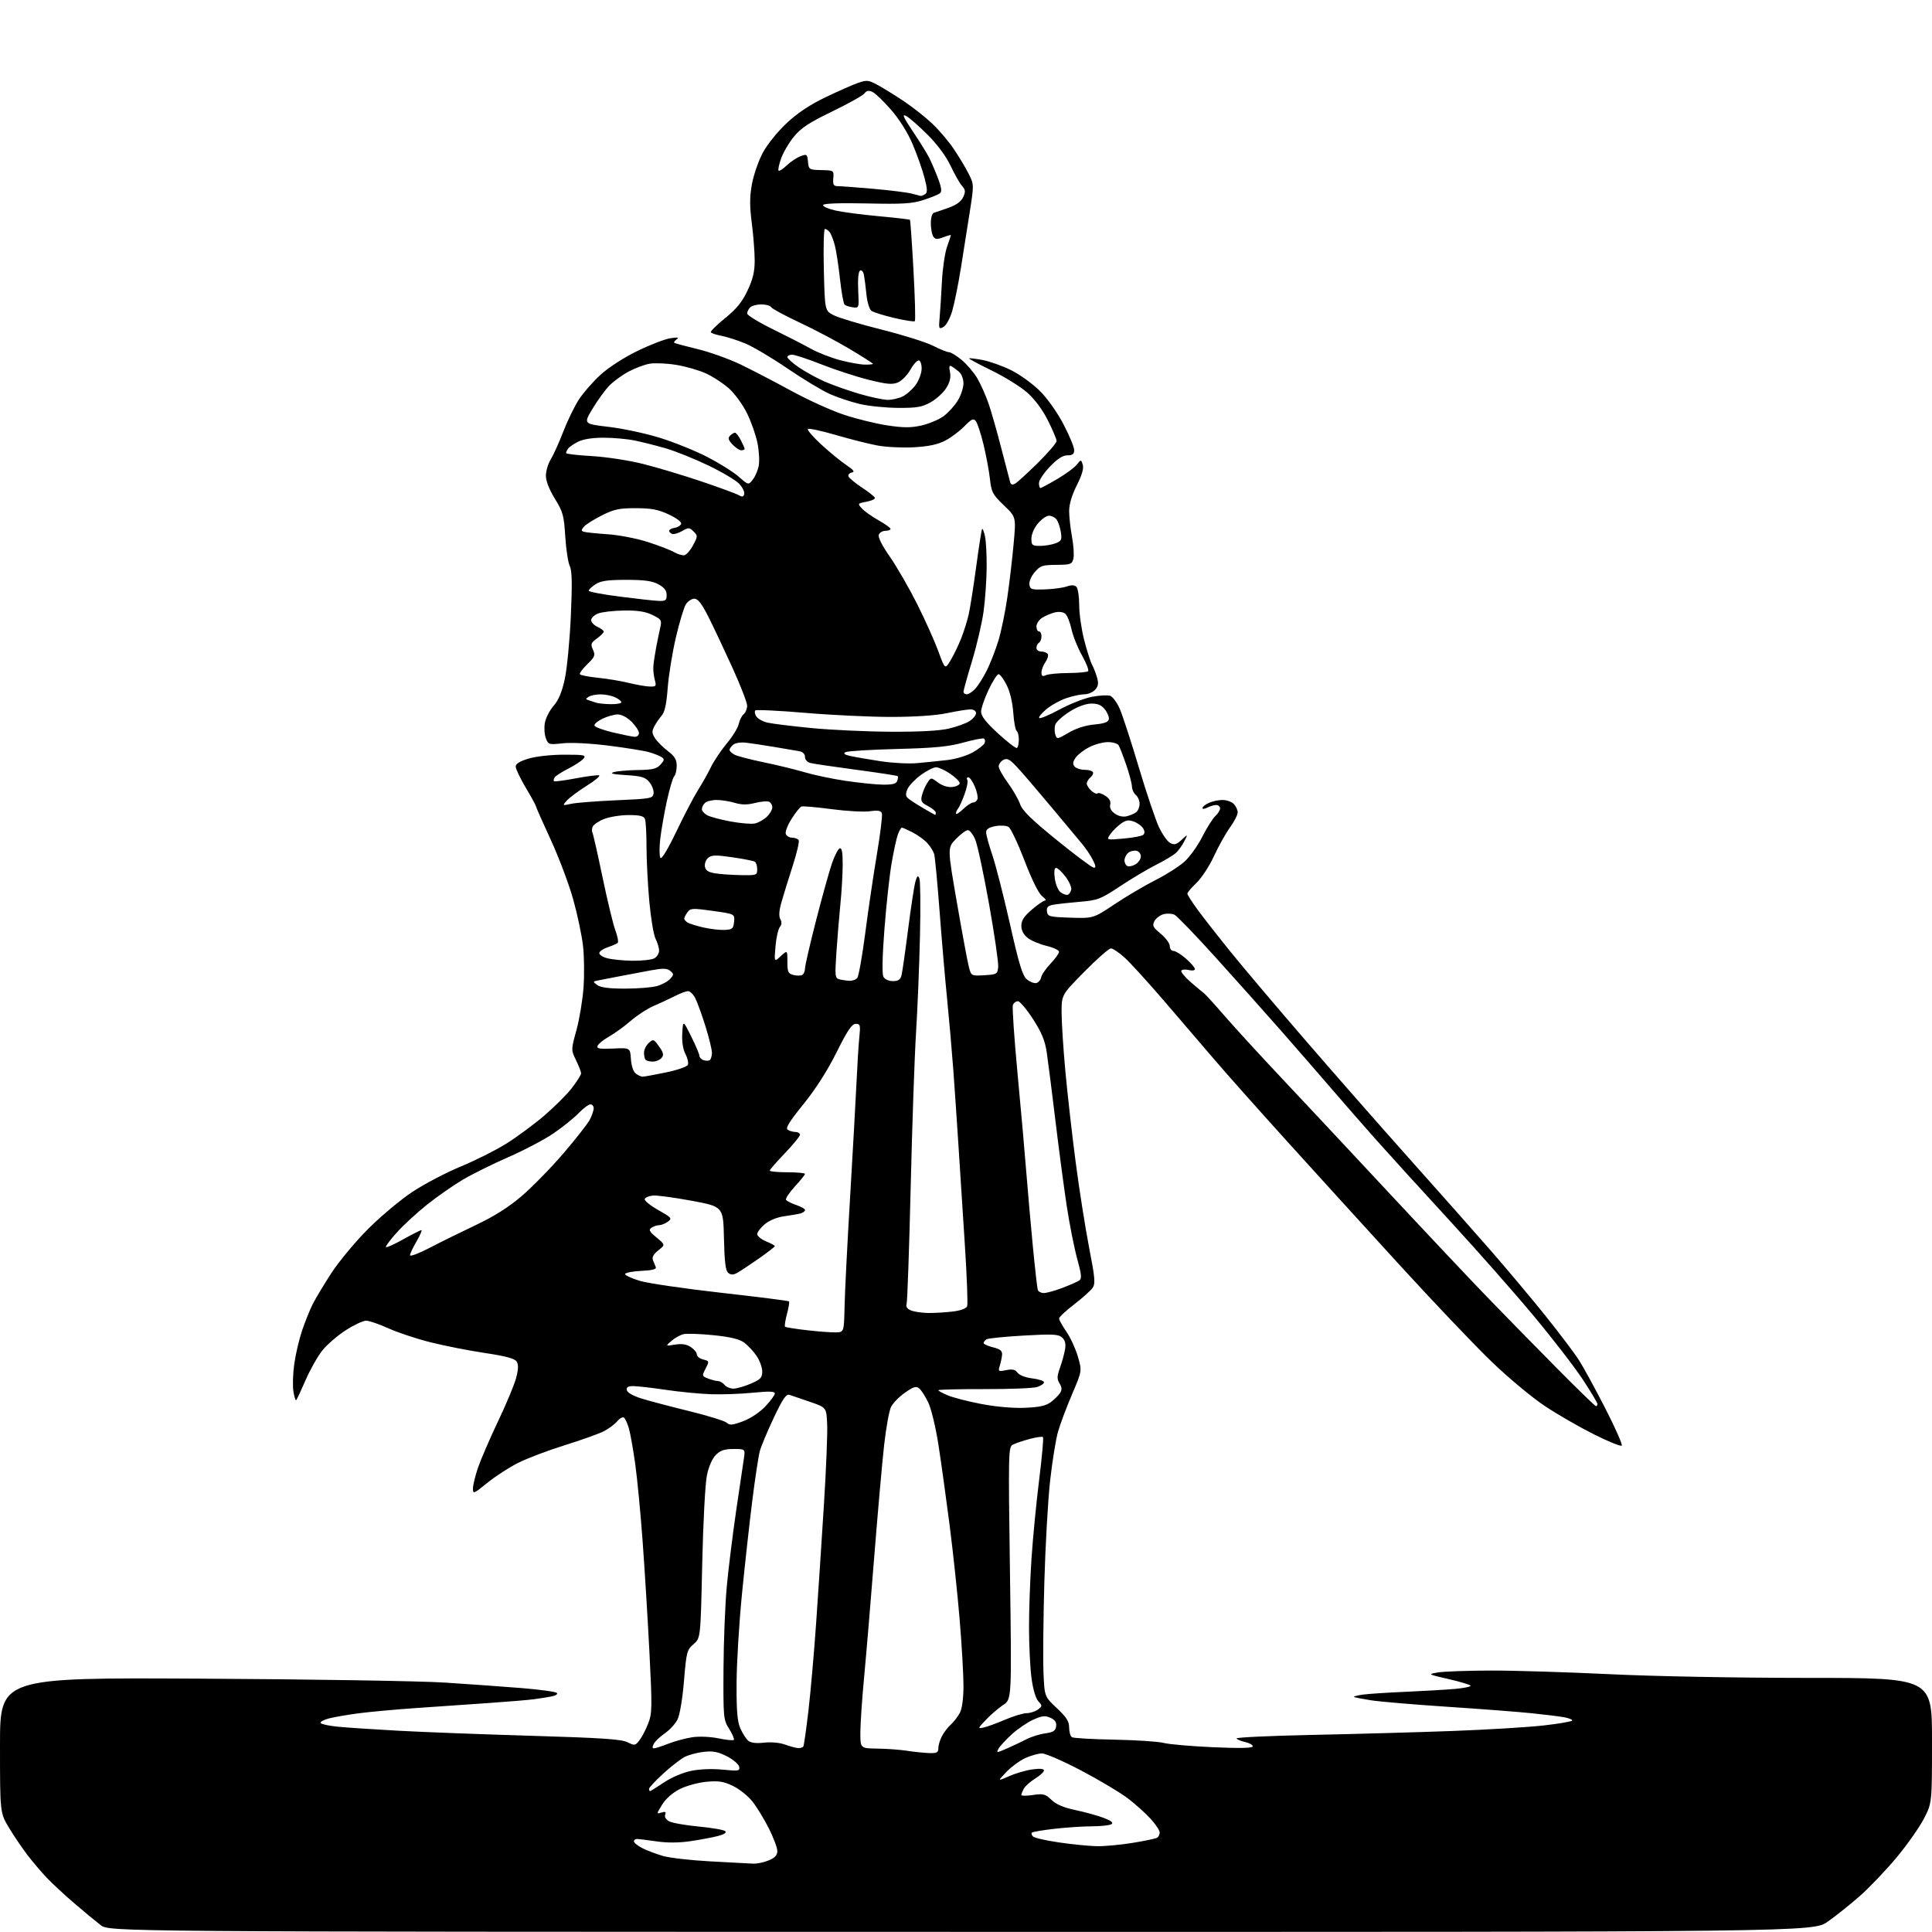 <?xml version="1.0" encoding="UTF-8" standalone="no"?>
<svg 
  version="1.1" 
  xmlns="http://www.w3.org/2000/svg" 
  xmlns:xlink="http://www.w3.org/1999/xlink" 
  xmlns:svg="http://www.w3.org/2000/svg"
  xmlns:rdf="http://www.w3.org/1999/02/22-rdf-syntax-ns#"
  xmlns:cc="http://creativecommons.org/ns#"
  xmlns:dc="http://purl.org/dc/elements/1.1/"
  viewBox="0 0 768 768"
  width="768"
  height="768"
>
<style>svg {background-color: white; }</style>"
<path stroke="none" fill="black" fill-rule="evenodd" d="M382.08,767.95C43.50,767.91 43.50,767.91 40.00,765.25C38.08,763.78 33.35,759.88 29.50,756.56C25.65,753.25 20.77,748.73 18.67,746.52C16.56,744.31 13.10,740.25 10.99,737.50C8.88,734.75 5.54,729.83 3.57,726.56C0.00,720.62 0.00,720.62 0.00,693.74C0.00,666.86 0.00,666.86 79.75,667.29C123.61,667.52 167.38,668.23 177.00,668.86C186.62,669.49 200.35,670.47 207.50,671.05C214.65,671.63 220.88,672.49 221.35,672.95C221.82,673.42 220.92,674.04 219.35,674.35C217.78,674.65 214.70,675.14 212.50,675.44C210.30,675.75 202.20,676.43 194.50,676.96C186.80,677.49 173.75,678.39 165.50,678.97C157.25,679.54 146.90,680.49 142.50,681.07C138.10,681.65 132.80,682.57 130.72,683.11C128.64,683.65 127.17,684.47 127.46,684.93C127.74,685.39 130.79,686.05 134.24,686.39C137.68,686.73 148.60,687.46 158.50,688.00C168.40,688.54 192.22,689.44 211.44,690.01C239.03,690.83 247.02,691.36 249.41,692.56C252.28,693.99 252.54,693.94 254.20,691.78C255.17,690.53 256.74,687.52 257.67,685.10C259.24,681.06 259.28,678.75 258.15,656.60C257.47,643.35 256.25,623.50 255.44,612.50C254.64,601.50 253.32,587.77 252.52,582.00C251.71,576.23 250.58,569.83 249.99,567.79C249.40,565.74 248.50,563.81 247.99,563.49C247.47,563.18 246.25,563.87 245.28,565.04C244.30,566.21 241.93,567.97 240.00,568.96C238.07,569.95 231.10,572.44 224.50,574.49C217.91,576.54 209.56,579.71 205.95,581.52C202.35,583.34 196.83,586.91 193.70,589.47C188.31,593.86 188.00,593.98 188.00,591.71C188.00,590.39 188.91,586.66 190.02,583.41C191.13,580.16 194.71,571.88 197.98,565.00C201.26,558.12 204.50,550.34 205.18,547.71C206.08,544.29 206.13,542.44 205.38,541.24C204.61,540.03 201.11,539.09 192.64,537.82C186.21,536.85 176.46,534.93 170.98,533.54C165.49,532.16 158.01,529.67 154.36,528.01C150.71,526.35 146.73,525.00 145.52,525.00C144.30,525.00 140.63,526.73 137.36,528.84C134.09,530.96 129.91,534.58 128.08,536.90C126.24,539.22 123.28,544.49 121.48,548.61C119.69,552.74 118.01,556.33 117.74,556.59C117.48,556.85 116.98,555.27 116.63,553.08C116.28,550.89 116.44,545.94 116.99,542.08C117.54,538.21 118.95,532.23 120.13,528.77C121.31,525.32 123.17,520.70 124.26,518.50C125.36,516.30 128.69,510.74 131.68,506.14C134.66,501.53 141.24,493.62 146.30,488.55C151.36,483.48 159.36,476.80 164.07,473.70C168.78,470.60 177.35,466.11 183.11,463.73C188.87,461.35 197.00,457.27 201.18,454.67C205.35,452.07 212.17,447.04 216.32,443.50C220.47,439.95 225.47,434.95 227.43,432.38C229.39,429.81 231.00,427.24 231.00,426.67C231.00,426.10 230.10,423.77 229.00,421.49C226.99,417.35 226.99,417.35 229.16,409.43C230.35,405.07 231.61,397.45 231.96,392.50C232.32,387.55 232.23,380.12 231.76,376.00C231.30,371.88 229.54,363.55 227.85,357.50C226.16,351.45 222.13,340.75 218.89,333.73C215.65,326.70 213.00,320.71 213.00,320.40C213.00,320.10 211.20,316.82 209.00,313.12C206.80,309.41 205.00,305.64 205.00,304.73C205.00,303.60 206.65,302.59 210.18,301.54C213.16,300.65 219.17,300.00 224.30,300.00C232.33,300.00 233.11,300.16 231.94,301.58C231.21,302.45 228.49,304.24 225.88,305.56C223.28,306.88 220.84,308.45 220.47,309.05C220.10,309.64 219.99,310.32 220.21,310.55C220.44,310.77 224.33,310.26 228.85,309.41C233.37,308.56 237.56,308.02 238.16,308.22C238.76,308.42 236.53,310.29 233.21,312.37C229.89,314.45 226.34,317.09 225.33,318.23C223.51,320.29 223.52,320.30 227.00,319.53C228.93,319.10 237.03,318.47 245.00,318.12C258.69,317.53 259.52,317.38 259.80,315.42C259.96,314.27 259.23,312.27 258.17,310.96C256.53,308.94 255.12,308.51 248.87,308.12C243.59,307.80 242.21,307.46 244.00,306.93C245.38,306.53 249.69,306.15 253.60,306.10C259.41,306.02 261.03,305.63 262.56,303.94C264.15,302.17 264.21,301.74 262.96,300.94C262.16,300.43 259.93,299.55 258.00,299.00C256.07,298.44 248.88,297.28 242.00,296.41C234.77,295.50 227.08,295.10 223.74,295.47C218.18,296.08 217.95,296.01 216.97,293.43C216.41,291.96 216.25,289.18 216.61,287.26C216.97,285.34 218.53,282.32 220.08,280.56C222.04,278.33 223.39,275.09 224.51,269.92C225.40,265.84 226.48,254.62 226.91,245.00C227.50,231.95 227.39,226.86 226.49,225.00C225.82,223.62 225.02,218.34 224.70,213.26C224.19,204.91 223.78,203.45 220.57,198.24C218.33,194.62 217.00,191.21 217.00,189.10C217.00,187.25 217.87,184.33 218.93,182.61C219.99,180.90 222.21,175.98 223.87,171.68C225.52,167.38 228.30,161.65 230.03,158.95C231.77,156.24 235.66,151.77 238.67,149.02C241.85,146.11 247.99,142.14 253.32,139.54C258.37,137.07 264.30,134.79 266.50,134.45C269.37,134.02 270.09,134.14 269.03,134.87C268.22,135.43 267.77,136.06 268.03,136.27C268.29,136.48 272.48,137.61 277.34,138.78C282.20,139.96 289.95,142.74 294.56,144.97C299.18,147.21 308.25,151.92 314.72,155.46C321.20,159.00 330.55,163.23 335.50,164.87C340.45,166.52 348.20,168.42 352.71,169.10C359.17,170.07 362.08,170.08 366.32,169.13C369.29,168.46 373.25,166.79 375.11,165.42C376.97,164.04 379.51,161.25 380.74,159.21C381.98,157.17 382.99,154.11 382.99,152.40C383.00,150.69 382.22,148.64 381.25,147.81C380.29,146.98 378.94,145.99 378.27,145.60C377.35,145.08 377.19,145.69 377.63,147.90C378.05,149.99 377.61,151.90 376.16,154.23C375.03,156.07 372.25,158.61 370.00,159.88C366.56,161.82 364.48,162.18 357.07,162.14C352.22,162.12 345.38,161.43 341.87,160.61C338.37,159.80 332.98,158.01 329.89,156.64C326.81,155.27 319.19,150.68 312.97,146.44C306.75,142.19 299.15,137.70 296.07,136.45C293.00,135.20 288.80,133.87 286.73,133.48C284.67,133.09 282.79,132.47 282.56,132.09C282.33,131.72 284.87,129.20 288.21,126.49C292.75,122.82 295.01,120.05 297.14,115.54C299.28,111.01 300.00,108.02 300.00,103.57C300.00,100.30 299.48,93.61 298.85,88.68C297.97,81.79 297.98,78.21 298.92,73.13C299.59,69.49 301.53,63.91 303.22,60.73C304.98,57.43 309.06,52.37 312.68,48.98C317.06,44.88 321.93,41.64 328.28,38.60C333.35,36.17 339.18,33.60 341.23,32.90C344.63,31.73 345.35,31.82 349.23,33.98C351.58,35.28 356.20,38.15 359.50,40.37C362.80,42.59 367.70,46.45 370.38,48.95C373.06,51.45 376.93,55.98 378.99,59.00C381.04,62.02 383.73,66.48 384.96,68.90C387.19,73.29 387.19,73.33 385.55,83.90C384.65,89.73 383.04,99.90 381.98,106.50C380.92,113.10 379.35,120.85 378.49,123.73C377.61,126.69 376.10,129.41 375.01,129.99C373.22,130.95 373.12,130.70 373.52,126.26C373.75,123.64 374.16,117.22 374.43,112.00C374.69,106.77 375.61,100.53 376.46,98.12C377.31,95.72 378.00,93.62 378.00,93.46C378.00,93.30 376.63,93.69 374.96,94.32C372.46,95.26 371.74,95.20 370.97,93.99C370.45,93.17 370.02,90.80 370.02,88.72C370.01,86.54 370.53,84.79 371.25,84.58C371.94,84.38 374.57,83.48 377.10,82.58C380.17,81.49 382.10,80.08 382.89,78.34C383.87,76.19 383.79,75.43 382.46,73.95C381.57,72.97 379.52,69.38 377.92,65.99C376.09,62.12 372.66,57.48 368.75,53.57C365.31,50.14 361.48,46.79 360.23,46.12C358.45,45.17 359.00,46.46 362.85,52.21C365.53,56.22 368.44,60.89 369.31,62.59C370.18,64.29 371.76,67.99 372.84,70.81C374.27,74.57 374.48,76.17 373.64,76.84C373.01,77.33 370.08,78.53 367.12,79.49C362.61,80.96 358.95,81.19 344.62,80.87C333.75,80.64 327.39,80.87 327.19,81.50C327.02,82.05 329.22,83.03 332.09,83.68C334.96,84.32 342.72,85.35 349.34,85.95C355.96,86.55 361.53,87.20 361.71,87.38C361.89,87.56 362.53,96.58 363.12,107.42C363.72,118.26 363.96,127.37 363.67,127.67C363.37,127.96 359.69,127.39 355.48,126.40C351.27,125.41 347.18,124.12 346.40,123.55C345.60,122.97 344.72,120.05 344.42,117.00C344.12,113.97 343.66,110.47 343.41,109.21C343.14,107.91 342.48,107.20 341.87,107.58C341.22,107.98 340.94,111.01 341.15,115.37C341.50,122.48 341.49,122.50 339.00,122.16C337.62,121.98 336.15,121.49 335.72,121.08C335.29,120.67 334.48,116.10 333.91,110.92C333.35,105.74 332.42,99.70 331.85,97.50C331.27,95.30 330.34,92.94 329.78,92.25C329.22,91.56 328.38,91.00 327.92,91.00C327.46,91.00 327.27,98.31 327.49,107.25C327.89,123.50 327.89,123.50 331.40,125.31C333.34,126.31 341.87,128.87 350.36,131.00C358.86,133.13 368.09,136.02 370.87,137.43C373.66,138.85 376.52,140.00 377.24,140.00C377.96,140.00 380.22,141.38 382.27,143.07C384.32,144.76 387.12,148.06 388.50,150.40C389.87,152.74 391.88,157.25 392.97,160.42C394.06,163.59 396.36,171.65 398.07,178.34C399.79,185.03 401.37,191.09 401.59,191.81C401.85,192.68 402.50,192.82 403.55,192.23C404.41,191.75 408.46,188.05 412.56,184.01C416.65,179.97 420.00,176.05 420.00,175.31C420.00,174.56 418.45,170.87 416.55,167.11C414.39,162.80 411.33,158.70 408.30,156.03C405.66,153.71 399.32,149.77 394.20,147.28C389.09,144.79 385.04,142.62 385.21,142.46C385.37,142.30 387.75,142.58 390.50,143.09C393.25,143.59 398.35,145.40 401.83,147.10C405.31,148.81 410.51,152.55 413.37,155.42C416.42,158.46 420.33,163.99 422.79,168.72C425.11,173.17 427.00,177.75 427.00,178.90C427.00,180.51 426.37,181.00 424.33,181.00C422.47,181.00 420.35,182.37 417.33,185.52C414.95,188.00 413.00,190.93 413.00,192.02C413.00,193.11 413.26,194.00 413.58,194.00C413.90,194.00 416.88,192.41 420.20,190.46C423.53,188.51 427.03,185.95 427.99,184.76C429.74,182.60 429.74,182.60 430.42,184.74C430.87,186.17 430.09,188.86 428.05,192.91C426.11,196.75 425.00,200.45 425.00,203.11C425.00,205.40 425.52,210.07 426.15,213.49C426.78,216.91 427.02,220.78 426.69,222.10C426.13,224.30 425.58,224.50 419.92,224.54C414.42,224.57 413.50,224.88 411.33,227.41C409.98,228.97 409.03,231.19 409.20,232.37C409.47,234.30 410.06,234.48 415.41,234.29C418.66,234.18 422.55,233.66 424.05,233.13C425.91,232.48 427.13,232.53 427.89,233.29C428.50,233.90 429.00,237.16 429.00,240.54C429.00,243.92 429.88,250.12 430.95,254.32C432.03,258.52 433.43,262.93 434.06,264.12C434.70,265.31 435.61,267.65 436.09,269.33C436.76,271.66 436.58,272.81 435.33,274.19C434.43,275.18 432.49,276.00 431.02,276.00C429.56,276.00 426.33,276.69 423.85,277.54C421.37,278.38 417.80,280.36 415.92,281.94C414.04,283.52 412.78,285.09 413.11,285.43C413.45,285.78 417.09,284.25 421.19,282.04C425.29,279.83 431.06,277.56 434.01,277.00C436.96,276.44 440.22,276.25 441.26,276.58C442.30,276.91 444.05,279.28 445.15,281.84C446.26,284.40 449.65,294.82 452.69,305.00C455.73,315.18 459.33,325.86 460.68,328.75C462.04,331.65 464.06,334.50 465.17,335.09C466.81,335.97 467.66,335.74 469.72,333.84C472.25,331.50 472.25,331.50 470.73,334.50C469.89,336.15 468.37,338.24 467.35,339.14C466.33,340.04 462.80,342.14 459.50,343.81C456.20,345.47 449.76,349.31 445.19,352.34C437.43,357.48 436.38,357.88 429.19,358.48C424.96,358.83 420.24,359.36 418.69,359.65C416.51,360.07 415.95,360.66 416.19,362.34C416.48,364.35 417.15,364.52 425.57,364.79C434.63,365.07 434.63,365.07 443.07,359.44C447.70,356.34 455.00,352.04 459.27,349.88C463.55,347.72 468.76,344.41 470.85,342.51C472.95,340.62 476.15,336.15 477.96,332.57C479.78,329.00 482.10,325.31 483.13,324.38C484.16,323.45 485.00,322.08 485.00,321.35C485.00,320.61 484.30,320.00 483.43,320.00C482.57,320.00 481.00,320.47 479.93,321.04C478.87,321.60 478.00,321.68 478.00,321.20C478.00,320.71 479.15,319.80 480.55,319.16C481.95,318.52 484.39,318.00 485.98,318.00C487.56,318.00 489.56,318.71 490.43,319.57C491.29,320.44 492.00,321.94 492.00,322.92C492.00,323.90 490.62,326.60 488.94,328.92C487.26,331.24 484.39,336.37 482.57,340.32C480.75,344.27 477.62,349.05 475.63,350.95C473.63,352.84 472.00,354.77 472.00,355.24C472.00,355.70 473.89,358.65 476.19,361.79C478.50,364.93 484.39,372.45 489.28,378.50C494.17,384.55 507.47,400.27 518.84,413.43C530.20,426.60 548.73,447.70 560.00,460.32C571.27,472.94 585.85,489.39 592.39,496.88C598.92,504.37 608.79,516.12 614.31,523.00C619.82,529.88 625.83,537.83 627.65,540.67C629.47,543.52 634.20,552.17 638.16,559.91C642.12,567.64 645.05,574.28 644.67,574.66C644.29,575.04 639.37,573.05 633.74,570.24C628.11,567.43 619.34,562.39 614.26,559.03C609.05,555.58 599.71,547.81 592.86,541.21C586.17,534.77 569.63,517.38 556.10,502.57C542.57,487.76 522.50,465.70 511.50,453.54C500.50,441.38 487.66,426.95 482.97,421.47C478.27,415.99 469.19,405.39 462.78,397.92C456.37,390.46 449.30,382.70 447.06,380.67C444.82,378.65 442.37,377.00 441.60,377.00C440.84,377.00 436.11,381.15 431.11,386.22C422.00,395.44 422.00,395.44 422.00,402.53C422.00,406.43 422.69,417.02 423.52,426.06C424.36,435.10 426.19,451.27 427.60,462.00C429.00,472.73 431.39,487.92 432.91,495.76C435.30,508.07 435.49,510.28 434.31,511.97C433.55,513.05 430.25,516.00 426.97,518.53C423.68,521.05 421.00,523.57 421.00,524.13C421.00,524.68 422.31,527.05 423.92,529.38C425.52,531.71 427.57,536.17 428.48,539.29C430.13,544.96 430.13,544.96 426.16,554.24C423.98,559.35 421.48,566.00 420.61,569.02C419.73,572.03 418.31,580.80 417.45,588.50C416.59,596.20 415.55,614.42 415.14,629.00C414.73,643.58 414.58,659.76 414.80,664.96C415.21,674.41 415.21,674.41 420.11,679.01C423.95,682.62 425.00,684.28 425.00,686.74C425.00,688.47 425.50,690.19 426.11,690.57C426.72,690.94 434.29,691.38 442.92,691.54C451.56,691.70 460.40,692.28 462.57,692.84C464.73,693.40 473.59,694.16 482.25,694.55C492.95,695.02 498.00,694.91 498.00,694.20C498.00,693.63 496.66,692.86 495.01,692.50C493.37,692.14 491.81,691.50 491.54,691.07C491.28,690.64 504.89,690.00 521.78,689.65C538.68,689.30 563.75,688.60 577.50,688.09C591.25,687.58 607.56,686.59 613.75,685.88C619.94,685.18 625.00,684.29 625.00,683.91C625.00,683.53 623.54,682.96 621.75,682.63C619.96,682.30 614.23,681.59 609.00,681.05C603.77,680.50 588.70,679.35 575.50,678.48C562.30,677.61 548.59,676.45 545.03,675.90C541.47,675.34 538.40,674.74 538.21,674.54C538.02,674.35 539.58,673.95 541.68,673.64C543.78,673.34 551.35,672.84 558.50,672.53C565.65,672.22 574.54,671.70 578.25,671.38C581.96,671.06 584.79,670.47 584.55,670.07C584.30,669.68 580.36,668.49 575.80,667.45C567.56,665.56 567.53,665.54 571.50,664.83C573.70,664.44 583.15,664.10 592.50,664.07C601.85,664.05 623.00,664.70 639.50,665.50C657.07,666.36 689.91,666.98 718.75,666.99C768.00,667.00 768.00,667.00 768.00,691.86C768.00,716.72 768.00,716.72 764.79,722.94C763.03,726.36 758.15,733.28 753.96,738.33C749.76,743.37 743.21,750.25 739.40,753.62C735.59,756.98 729.82,761.59 726.57,763.87C720.67,768.00 720.67,768.00 382.08,767.95zM299.28,740.83C300.81,740.92 303.62,740.35 305.53,739.55C308.07,738.49 309.00,737.48 309.00,735.80C309.00,734.54 307.47,730.48 305.62,726.79C303.76,723.11 300.83,718.30 299.10,716.12C297.37,713.94 293.90,711.16 291.39,709.95C287.68,708.15 285.71,707.84 280.88,708.28C277.62,708.57 272.84,709.87 270.28,711.16C267.39,712.61 264.71,714.96 263.24,717.34C260.93,721.05 260.92,721.16 262.92,720.52C264.49,720.03 264.85,720.23 264.42,721.36C264.07,722.26 264.70,723.30 266.01,724.01C267.21,724.65 272.50,725.58 277.78,726.08C283.06,726.58 287.81,727.41 288.32,727.92C288.90,728.50 287.78,729.23 285.38,729.85C283.24,730.40 278.35,731.32 274.50,731.89C269.91,732.57 265.26,732.60 261.00,731.98C257.43,731.47 253.94,731.03 253.25,731.02C252.56,731.01 252.00,731.44 252.00,731.97C252.00,732.51 253.46,733.71 255.25,734.63C257.04,735.55 260.75,736.96 263.50,737.76C266.25,738.55 274.80,739.53 282.50,739.93C290.20,740.34 297.75,740.74 299.28,740.83zM436.00,733.89C439.02,733.95 445.42,733.36 450.21,732.58C455.01,731.80 459.39,730.88 459.96,730.52C460.53,730.17 461.00,729.23 461.00,728.44C461.00,727.65 459.42,725.25 457.48,723.11C455.54,720.96 451.52,717.33 448.54,715.03C445.56,712.73 437.22,707.74 430.00,703.93C422.78,700.12 415.67,697.01 414.19,697.02C412.71,697.03 409.70,697.88 407.50,698.90C405.30,699.92 401.93,702.41 400.00,704.43C396.50,708.11 396.50,708.11 401.16,706.05C403.72,704.91 407.88,703.70 410.41,703.36C413.36,702.95 415.00,703.11 415.00,703.78C415.00,704.36 413.42,705.81 411.49,707.01C409.56,708.20 407.53,710.01 406.99,711.02C406.44,712.04 406.00,713.17 406.00,713.55C406.00,713.92 408.08,713.92 410.61,713.54C414.73,712.92 415.52,713.13 417.98,715.48C419.87,717.29 422.87,718.57 427.54,719.54C431.29,720.33 436.32,721.72 438.73,722.64C441.77,723.80 442.71,724.57 441.81,725.14C441.09,725.60 437.57,725.98 434.00,725.99C430.43,726.00 423.73,726.45 419.11,726.98C414.50,727.51 410.48,728.19 410.18,728.49C409.88,728.79 410.08,729.48 410.64,730.04C411.19,730.59 415.88,731.66 421.07,732.41C426.26,733.17 432.98,733.83 436.00,733.89zM258.40,712.00C258.62,712.00 261.09,710.46 263.89,708.57C266.81,706.61 271.42,704.64 274.68,703.96C278.14,703.24 283.09,703.05 287.28,703.46C293.60,704.08 294.15,703.99 293.84,702.32C293.65,701.32 291.48,699.46 289.00,698.18C285.50,696.38 283.46,695.98 279.80,696.38C277.22,696.66 273.79,697.58 272.17,698.41C270.56,699.24 266.71,702.24 263.62,705.06C260.53,707.89 258.00,710.61 258.00,711.10C258.00,711.60 258.18,712.00 258.40,712.00zM369.25,696.87C372.41,696.98 373.00,696.68 373.00,694.95C373.00,693.82 373.63,691.68 374.40,690.20C375.17,688.71 376.79,686.60 378.00,685.50C379.21,684.40 380.83,682.29 381.60,680.80C382.46,679.15 383.00,675.00 383.00,670.11C383.00,665.72 382.32,653.88 381.48,643.81C380.65,633.74 378.83,616.73 377.45,606.00C376.07,595.27 374.08,580.96 373.02,574.18C371.97,567.40 370.16,559.90 369.00,557.51C367.85,555.12 366.23,552.60 365.41,551.92C364.18,550.91 363.15,551.21 359.71,553.63C357.39,555.26 354.90,557.82 354.17,559.34C353.44,560.85 352.23,567.58 351.47,574.29C350.71,581.01 348.93,601.12 347.51,619.00C346.10,636.88 344.28,658.48 343.47,667.00C342.67,675.52 342.01,685.31 342.00,688.75C342.00,695.00 342.00,695.00 348.75,695.09C352.46,695.14 357.75,695.53 360.50,695.95C363.25,696.38 367.19,696.79 369.25,696.87zM400.23,695.07C402.58,694.04 406.07,692.38 408.00,691.39C409.93,690.40 413.30,689.34 415.50,689.04C418.68,688.61 419.57,688.04 419.82,686.26C420.05,684.65 419.41,683.69 417.58,682.85C415.48,681.90 414.26,682.03 410.76,683.59C408.42,684.63 404.56,687.26 402.18,689.43C399.81,691.60 397.44,694.18 396.91,695.16C396.01,696.85 396.20,696.84 400.23,695.07zM259.93,695.00C260.48,695.00 263.08,694.16 265.71,693.13C268.35,692.11 272.65,690.95 275.28,690.57C277.99,690.17 282.46,690.37 285.61,691.02C288.66,691.66 291.40,691.93 291.70,691.63C292.00,691.33 291.18,689.38 289.87,687.29C287.57,683.61 287.50,682.91 287.60,663.50C287.66,652.50 288.25,637.65 288.92,630.50C289.59,623.35 291.27,609.85 292.64,600.50C294.02,591.15 295.40,581.81 295.71,579.75C296.26,576.00 296.26,576.00 291.59,576.00C288.01,576.00 286.36,576.55 284.56,578.35C283.12,579.79 281.73,582.96 281.00,586.51C280.33,589.73 279.50,605.46 279.14,621.75C278.49,651.18 278.49,651.18 275.70,653.58C273.06,655.85 272.85,656.65 271.89,668.24C271.29,675.45 270.22,681.76 269.30,683.57C268.44,685.26 266.20,687.70 264.32,688.99C262.43,690.28 260.45,692.16 259.91,693.17C259.26,694.38 259.27,695.00 259.93,695.00zM317.19,694.88C318.12,694.95 319.09,694.66 319.34,694.25C319.59,693.84 320.50,687.42 321.37,680.00C322.23,672.58 323.62,656.83 324.44,645.00C325.26,633.17 326.66,612.02 327.53,598.00C328.41,583.98 328.99,569.58 328.81,566.00C328.50,559.50 328.50,559.50 322.00,557.26C318.43,556.02 314.75,554.77 313.83,554.47C312.53,554.04 311.17,556.01 307.59,563.58C305.07,568.90 302.57,574.88 302.03,576.87C301.50,578.87 300.15,587.70 299.05,596.50C297.94,605.30 296.10,621.95 294.96,633.50C293.81,645.05 292.84,661.02 292.80,669.00C292.74,680.16 293.09,684.32 294.31,687.08C295.17,689.05 296.59,691.25 297.46,691.97C298.50,692.83 300.63,693.09 303.77,692.73C306.52,692.42 309.96,692.73 312.00,693.48C313.93,694.18 316.26,694.82 317.19,694.88zM391.00,686.72C392.38,686.43 396.20,685.03 399.50,683.62C402.80,682.20 406.65,681.04 408.06,681.02C409.47,681.01 411.49,680.37 412.55,679.59C414.38,678.25 414.39,678.09 412.73,676.25C411.67,675.08 410.61,671.42 410.02,666.91C409.49,662.84 409.05,653.88 409.05,647.00C409.04,640.12 409.48,627.75 410.04,619.50C410.59,611.25 411.96,597.14 413.09,588.15C414.21,579.16 414.89,571.56 414.60,571.26C414.30,570.97 411.91,571.31 409.28,572.02C406.65,572.73 403.66,573.73 402.64,574.25C400.84,575.16 400.80,577.05 401.48,625.35C402.18,675.50 402.18,675.50 398.80,677.73C396.94,678.96 393.87,681.61 391.96,683.61C388.64,687.11 388.60,687.23 391.00,686.72zM295.40,564.96C298.38,563.84 302.06,561.38 304.25,559.06C306.31,556.87 308.00,554.56 308.00,553.92C308.00,553.07 305.71,552.99 299.25,553.63C294.44,554.11 286.90,554.38 282.50,554.22C278.10,554.07 270.03,553.28 264.57,552.47C259.11,551.66 253.34,551.00 251.75,551.00C249.62,551.00 248.94,551.43 249.18,552.62C249.37,553.59 251.72,554.91 255.12,555.97C258.21,556.92 266.76,559.18 274.12,560.98C281.48,562.78 288.13,564.85 288.90,565.57C290.06,566.65 291.19,566.54 295.40,564.96zM407.29,559.63C413.14,559.40 415.74,558.84 417.72,557.36C419.16,556.28 420.83,554.64 421.42,553.70C422.20,552.46 422.14,551.45 421.19,549.93C420.11,548.21 420.15,547.13 421.37,543.68C422.19,541.38 423.09,538.09 423.38,536.36C423.75,534.17 423.39,532.76 422.20,531.68C420.74,530.36 418.50,530.25 406.91,530.91C399.44,531.33 392.80,532.00 392.16,532.40C391.52,532.79 391.00,533.46 391.00,533.88C391.00,534.30 392.69,535.07 394.75,535.58C397.61,536.29 398.46,536.99 398.34,538.51C398.25,539.60 397.84,541.58 397.43,542.91C396.72,545.19 396.86,545.28 399.98,544.65C402.46,544.16 403.58,544.41 404.51,545.69C405.23,546.67 407.72,547.62 410.41,547.94C412.97,548.25 415.04,548.95 415.01,549.50C414.99,550.05 413.73,550.89 412.23,551.37C410.73,551.84 401.29,552.22 391.25,552.19C381.21,552.17 373.00,552.37 373.00,552.63C373.00,552.89 374.69,553.81 376.75,554.68C378.81,555.54 384.77,557.08 390.00,558.09C395.72,559.20 402.60,559.81 407.29,559.63zM634.43,559.00C634.74,559.00 635.00,558.60 635.00,558.11C635.00,557.62 632.38,553.23 629.17,548.36C625.97,543.49 617.16,532.08 609.59,523.00C602.02,513.92 586.94,496.82 576.07,485.00C565.20,473.18 552.30,459.00 547.40,453.50C542.50,448.00 534.48,438.83 529.58,433.12C524.68,427.41 515.45,416.80 509.08,409.55C502.71,402.29 491.01,389.19 483.09,380.43C475.16,371.67 467.87,364.11 466.90,363.63C465.92,363.14 463.99,363.04 462.59,363.39C461.20,363.74 459.55,364.97 458.93,366.12C457.96,367.95 458.27,368.60 461.41,371.18C463.38,372.81 465.00,375.01 465.00,376.07C465.00,377.13 465.66,378.00 466.47,378.00C467.27,378.00 469.52,379.40 471.47,381.10C473.41,382.81 475.00,384.66 475.00,385.21C475.00,385.78 473.93,385.95 472.56,385.60C471.22,385.27 469.89,385.38 469.59,385.85C469.30,386.32 471.00,388.38 473.36,390.44C475.73,392.49 478.09,394.47 478.61,394.84C479.14,395.20 482.89,399.32 486.94,404.00C491.00,408.68 501.11,419.70 509.41,428.51C517.71,437.31 536.65,457.56 551.50,473.50C566.35,489.44 584.12,508.30 591.00,515.42C597.88,522.54 610.33,535.25 618.68,543.68C627.03,552.11 634.12,559.00 634.43,559.00zM291.54,552.00C292.80,552.00 295.90,551.12 298.42,550.04C302.35,548.35 303.00,547.66 303.00,545.18C303.00,543.60 301.99,540.81 300.75,538.99C299.51,537.17 297.30,534.80 295.84,533.72C293.96,532.32 290.40,531.46 283.61,530.76C278.34,530.22 272.96,530.04 271.64,530.37C270.33,530.70 268.18,531.91 266.88,533.05C264.50,535.13 264.50,535.13 268.33,534.50C271.01,534.07 272.89,534.35 274.58,535.46C275.91,536.33 277.00,537.66 277.00,538.41C277.00,539.17 278.13,540.07 279.51,540.41C281.96,541.03 281.99,541.13 280.48,544.04C278.98,546.94 279.01,547.05 281.53,548.01C282.96,548.56 284.72,549.00 285.44,549.00C286.16,549.00 287.32,549.67 288.00,550.50C288.68,551.33 290.28,552.00 291.54,552.00zM332.50,529.64C335.50,529.50 335.50,529.50 335.74,519.00C335.87,513.23 336.86,493.65 337.95,475.50C339.03,457.35 340.17,436.88 340.49,430.00C340.80,423.12 341.30,415.14 341.60,412.25C342.09,407.50 341.96,407.00 340.16,407.00C338.63,407.00 336.90,409.58 332.58,418.25C328.96,425.53 324.32,432.81 319.41,438.89C313.67,445.98 312.15,448.48 313.16,449.12C313.90,449.59 315.29,449.98 316.25,449.98C317.21,449.99 318.00,450.49 318.00,451.09C318.00,451.68 315.30,454.98 312.00,458.42C308.70,461.86 306.00,464.97 306.00,465.33C306.00,465.70 309.15,466.00 313.00,466.00C316.85,466.00 320.00,466.29 320.00,466.64C320.00,466.99 318.18,469.25 315.96,471.66C313.73,474.08 312.16,476.46 312.47,476.95C312.78,477.45 314.60,478.37 316.51,479.00C318.43,479.64 320.00,480.54 320.00,481.01C320.00,481.48 319.21,482.08 318.25,482.35C317.29,482.61 314.36,483.12 311.75,483.48C308.86,483.87 305.84,485.11 304.00,486.65C302.35,488.04 301.00,489.81 301.00,490.58C301.00,491.34 302.57,492.63 304.50,493.44C306.43,494.24 308.00,495.11 308.00,495.37C308.00,495.63 305.08,497.89 301.51,500.38C297.94,502.88 294.09,505.42 292.95,506.03C291.41,506.85 290.51,506.84 289.47,505.97C288.42,505.11 287.99,501.55 287.78,492.23C287.50,479.66 287.50,479.66 275.00,477.33C268.12,476.05 261.18,475.11 259.58,475.25C257.97,475.39 256.49,476.01 256.28,476.63C256.08,477.25 258.50,479.22 261.65,481.00C267.00,484.02 267.26,484.33 265.51,485.62C264.47,486.38 262.92,487.01 262.06,487.02C261.20,487.02 259.82,487.48 259.00,488.03C257.75,488.86 258.09,489.51 260.99,491.93C264.48,494.84 264.48,494.84 261.68,497.04C259.80,498.52 259.09,499.78 259.54,500.87C259.90,501.77 260.41,503.04 260.68,503.70C261.03,504.54 259.28,504.99 254.84,505.20C251.35,505.37 248.50,505.94 248.50,506.47C248.50,507.00 251.20,508.23 254.50,509.20C257.80,510.16 272.36,512.29 286.86,513.92C301.36,515.55 313.41,517.08 313.64,517.31C313.88,517.54 313.51,519.80 312.83,522.33C312.16,524.86 311.81,527.14 312.06,527.39C312.31,527.64 316.34,528.28 321.01,528.81C325.68,529.34 330.85,529.71 332.50,529.64zM369.00,521.93C371.48,521.96 375.84,521.70 378.69,521.36C381.94,520.97 384.10,520.17 384.46,519.24C384.78,518.41 384.35,507.11 383.50,494.12C382.66,481.13 381.52,463.52 380.98,455.00C380.44,446.48 379.53,433.20 378.97,425.50C378.40,417.80 377.28,404.98 376.48,397.00C375.68,389.02 374.33,373.27 373.48,362.00C372.62,350.73 371.67,340.60 371.35,339.50C371.03,338.40 369.81,336.44 368.64,335.15C367.46,333.86 364.83,331.95 362.79,330.90C360.75,329.86 358.83,329.00 358.52,329.00C358.20,329.00 357.50,330.18 356.95,331.62C356.41,333.06 355.28,338.18 354.45,343.01C353.61,347.83 352.33,359.59 351.59,369.14C350.75,379.89 350.59,387.17 351.16,388.25C351.70,389.29 353.22,390.00 354.93,390.00C357.10,390.00 357.93,389.43 358.38,387.64C358.70,386.33 359.88,378.12 360.99,369.39C362.11,360.65 363.41,352.15 363.88,350.50C364.59,348.06 364.89,347.82 365.48,349.23C365.87,350.18 365.98,360.53 365.70,372.23C365.43,383.93 364.73,401.15 364.14,410.50C363.55,419.85 362.59,447.52 362.01,472.00C361.42,496.48 360.69,517.29 360.40,518.26C360.03,519.45 360.60,520.31 362.18,520.94C363.46,521.45 366.52,521.90 369.00,521.93zM414.93,514.00C416.03,514.00 419.30,513.10 422.21,512.00C425.12,510.89 428.14,509.58 428.91,509.08C430.11,508.32 430.00,506.99 428.19,500.34C427.01,496.03 425.15,486.65 424.06,479.50C422.97,472.35 420.94,457.05 419.55,445.50C418.16,433.95 416.60,421.71 416.09,418.30C415.38,413.59 414.05,410.39 410.60,405.05C408.09,401.17 405.40,398.00 404.63,398.00C403.85,398.00 402.96,398.67 402.64,399.50C402.32,400.32 403.16,412.58 404.49,426.75C405.83,440.91 407.39,458.57 407.97,466.00C408.56,473.43 409.73,486.70 410.58,495.50C411.43,504.30 412.31,512.06 412.53,512.75C412.75,513.44 413.83,514.00 414.93,514.00zM170.75,496.05C175.01,493.83 183.28,489.75 189.12,486.99C196.42,483.53 202.10,479.95 207.35,475.47C211.54,471.90 219.01,464.26 223.94,458.51C228.88,452.76 233.61,446.71 234.46,445.08C235.31,443.44 236.00,441.40 236.00,440.55C236.00,439.70 235.41,439.00 234.70,439.00C233.98,439.00 231.84,440.60 229.95,442.56C228.05,444.52 223.57,448.11 220.00,450.55C216.43,452.99 208.36,457.23 202.08,459.98C195.80,462.72 187.61,466.79 183.87,469.01C180.13,471.23 173.79,475.65 169.79,478.84C165.78,482.03 160.35,487.03 157.72,489.96C155.09,492.88 153.16,495.49 153.42,495.75C153.68,496.02 156.81,494.60 160.36,492.61C163.92,490.63 167.13,489.00 167.51,489.00C167.88,489.00 167.02,490.99 165.60,493.43C164.17,495.86 163.00,498.36 163.00,498.97C163.00,499.59 166.49,498.27 170.75,496.05zM255.44,428.00C256.02,428.01 260.20,427.24 264.72,426.31C269.41,425.33 273.16,424.02 273.46,423.24C273.75,422.49 273.29,420.53 272.44,418.89C271.47,417.00 271.01,413.99 271.21,410.70C271.52,405.50 271.52,405.50 274.76,412.00C276.54,415.57 278.00,419.01 278.00,419.64C278.00,420.27 278.72,421.06 279.59,421.40C280.46,421.73 281.59,421.75 282.09,421.44C282.59,421.13 283.00,419.81 283.00,418.49C283.00,417.18 281.82,412.37 280.39,407.80C278.95,403.24 277.14,398.26 276.36,396.75C275.58,395.24 274.30,394.00 273.51,394.00C272.71,394.00 270.36,394.88 268.28,395.95C266.20,397.02 262.45,398.77 259.95,399.83C257.45,400.89 253.30,403.57 250.74,405.79C248.17,408.01 244.28,410.84 242.08,412.07C239.89,413.31 237.85,414.95 237.55,415.72C237.12,416.86 238.30,417.06 243.76,416.81C250.50,416.50 250.50,416.50 250.80,421.00C250.98,423.72 251.75,426.00 252.74,426.75C253.64,427.44 254.86,428.00 255.44,428.00zM259.54,422.00C258.33,422.00 257.03,421.70 256.67,421.33C256.30,420.97 256.00,419.69 256.00,418.49C256.00,417.29 256.85,415.54 257.89,414.60C259.70,412.97 259.88,413.03 261.98,415.98C263.76,418.47 263.95,419.36 262.97,420.54C262.30,421.34 260.76,422.00 259.54,422.00zM248.44,392.99C253.42,392.99 259.12,392.54 261.10,391.99C263.08,391.44 265.45,390.16 266.38,389.14C267.91,387.44 267.92,387.18 266.44,385.95C265.16,384.88 263.62,384.84 258.67,385.74C255.28,386.36 249.80,387.40 246.50,388.04C243.20,388.69 239.38,389.43 238.00,389.69C235.58,390.15 235.57,390.21 237.44,391.58C238.78,392.56 242.19,393.00 248.44,392.99zM411.90,390.78C412.77,390.61 413.64,389.61 413.85,388.56C414.05,387.50 415.74,385.03 417.60,383.07C419.46,381.11 420.99,378.98 420.99,378.35C421.00,377.72 418.76,376.66 416.01,376.00C413.27,375.34 409.89,373.92 408.51,372.83C406.88,371.55 406.00,369.86 406.00,368.01C406.00,365.90 407.09,364.22 410.18,361.58C412.48,359.61 414.84,357.99 415.43,357.98C416.02,357.97 415.49,357.18 414.26,356.23C412.88,355.17 410.18,349.73 407.26,342.10C404.64,335.28 401.79,329.25 400.91,328.71C400.04,328.16 397.68,328.03 395.66,328.40C393.08,328.89 392.00,329.61 392.00,330.87C392.00,331.85 393.11,335.91 394.47,339.90C395.82,343.89 398.98,356.23 401.48,367.33C405.07,383.31 406.47,387.87 408.17,389.29C409.36,390.28 411.03,390.95 411.90,390.78zM337.63,389.88C338.80,389.95 340.22,389.44 340.78,388.75C341.34,388.06 342.76,380.07 343.94,371.00C345.11,361.93 347.20,347.79 348.58,339.59C349.96,331.39 350.85,324.05 350.55,323.28C350.15,322.24 348.92,322.03 345.76,322.49C343.42,322.82 336.58,322.45 330.57,321.65C324.56,320.85 319.16,320.38 318.57,320.61C317.98,320.84 316.21,323.05 314.65,325.53C313.08,328.00 312.05,330.70 312.37,331.51C312.68,332.33 313.82,333.00 314.91,333.00C315.99,333.00 317.15,333.44 317.49,333.98C317.82,334.52 316.75,339.13 315.10,344.23C313.45,349.33 311.45,355.78 310.66,358.57C309.68,362.01 309.53,364.19 310.19,365.37C310.84,366.55 310.78,367.56 309.99,368.52C309.34,369.29 308.57,372.75 308.27,376.21C307.73,382.50 307.73,382.50 310.36,380.08C313.00,377.65 313.00,377.65 313.00,382.31C313.00,386.41 313.29,387.03 315.44,387.58C316.79,387.91 318.36,387.89 318.94,387.54C319.52,387.18 320.00,386.02 320.00,384.96C320.00,383.90 321.99,375.26 324.43,365.77C326.87,356.27 329.72,346.05 330.76,343.06C331.80,340.07 333.18,337.44 333.83,337.22C334.65,336.95 334.99,338.87 334.98,343.67C334.97,347.43 334.56,354.55 334.06,359.50C333.57,364.45 332.85,373.07 332.48,378.66C331.85,388.02 331.94,388.85 333.65,389.29C334.67,389.55 336.46,389.82 337.63,389.88zM391.28,387.67C396.26,387.37 396.51,387.22 396.80,384.38C396.96,382.75 395.33,371.53 393.18,359.45C391.03,347.38 388.55,335.81 387.68,333.75C386.81,331.69 385.49,330.00 384.75,330.00C384.00,330.00 381.87,331.57 380.00,333.50C376.61,337.00 376.61,337.00 380.38,358.75C382.45,370.71 384.58,382.18 385.11,384.24C386.07,387.97 386.07,387.97 391.28,387.67zM251.32,381.91C255.06,381.96 259.00,381.53 260.07,380.96C261.13,380.40 262.00,379.02 262.00,377.92C262.00,376.81 261.37,374.69 260.61,373.20C259.84,371.72 258.72,365.02 258.11,358.33C257.50,351.63 257.00,341.88 257.00,336.66C257.00,331.44 256.73,326.45 256.39,325.58C255.93,324.39 254.35,324.00 249.91,324.00C246.68,324.00 242.27,324.71 240.10,325.58C237.93,326.45 235.89,327.84 235.57,328.67C235.25,329.50 235.22,330.55 235.50,330.99C235.77,331.44 237.58,339.39 239.50,348.65C241.43,357.92 243.73,367.44 244.61,369.81C245.49,372.18 245.92,374.42 245.56,374.78C245.20,375.14 243.50,375.90 241.78,376.47C240.06,377.03 238.47,378.04 238.26,378.70C238.04,379.38 239.33,380.33 241.18,380.86C243.01,381.39 247.57,381.86 251.32,381.91zM288.00,369.66C291.14,369.52 291.53,369.18 291.80,366.41C292.10,363.32 292.10,363.32 283.34,362.09C275.29,360.97 274.47,361.01 273.29,362.62C272.58,363.59 272.00,364.72 272.00,365.13C272.00,365.54 272.56,366.25 273.25,366.69C273.94,367.14 276.75,368.02 279.50,368.66C282.25,369.30 286.07,369.75 288.00,369.66zM424.46,355.68C425.03,355.49 425.65,354.56 425.83,353.62C426.02,352.68 424.98,350.35 423.53,348.45C422.08,346.55 420.41,345.00 419.82,345.00C419.12,345.00 418.94,346.51 419.30,349.21C419.62,351.57 420.65,354.00 421.64,354.73C422.62,355.44 423.89,355.87 424.46,355.68zM294.25,347.87C300.78,348.00 301.00,347.92 301.00,345.56C301.00,344.22 300.57,342.85 300.05,342.53C299.52,342.20 295.51,341.42 291.13,340.78C284.61,339.83 282.87,339.86 281.53,340.97C280.64,341.72 280.04,343.26 280.20,344.41C280.42,345.92 281.46,346.67 284.00,347.12C285.93,347.46 290.54,347.80 294.25,347.87zM434.78,344.92C435.72,344.98 435.62,344.16 434.38,341.75C433.46,339.96 431.54,337.11 430.10,335.40C428.67,333.70 423.03,326.95 417.58,320.40C412.12,313.86 406.09,306.83 404.17,304.80C401.35,301.80 400.34,301.28 398.84,302.08C397.83,302.63 397.00,303.78 397.00,304.65C397.00,305.52 398.64,308.47 400.65,311.20C402.65,313.93 404.83,317.72 405.48,319.61C406.37,322.21 409.96,325.73 420.08,333.94C427.46,339.93 434.07,344.87 434.78,344.92zM451.50,343.51C452.60,342.82 453.50,341.42 453.50,340.39C453.50,339.37 452.69,338.37 451.70,338.18C450.71,337.99 449.25,338.38 448.45,339.04C447.65,339.70 447.00,341.05 447.00,342.04C447.00,343.03 447.56,344.04 448.25,344.30C448.94,344.56 450.40,344.21 451.50,343.51zM268.95,330.37C272.08,323.84 275.93,316.48 277.51,314.00C279.09,311.52 281.37,307.48 282.57,305.00C283.78,302.52 286.64,298.25 288.93,295.50C291.23,292.75 293.36,289.27 293.67,287.77C293.99,286.27 294.86,284.53 295.62,283.90C296.38,283.27 297.00,281.75 297.00,280.52C297.00,279.29 294.36,272.48 291.14,265.39C287.92,258.30 283.64,249.24 281.63,245.25C278.96,239.95 277.45,238.00 276.01,238.00C274.93,238.00 273.41,239.01 272.63,240.25C271.85,241.49 270.06,247.45 268.65,253.50C267.24,259.55 265.79,268.55 265.42,273.50C264.94,279.92 264.25,283.07 263.00,284.50C262.04,285.60 260.71,287.54 260.05,288.82C259.08,290.69 259.15,291.58 260.41,293.50C261.26,294.80 263.54,297.08 265.48,298.55C268.21,300.63 269.00,301.95 269.00,304.42C269.00,306.17 268.55,308.05 268.00,308.60C267.45,309.15 266.13,313.63 265.06,318.55C264.00,323.47 262.82,330.27 262.44,333.65C262.07,337.04 262.10,340.35 262.51,341.02C262.97,341.76 265.47,337.62 268.95,330.37zM446.65,333.34C450.42,333.01 453.94,332.34 454.48,331.84C455.11,331.26 455.08,330.34 454.37,329.22C453.78,328.28 452.10,327.08 450.64,326.56C448.56,325.81 447.43,326.03 445.35,327.59C443.89,328.68 442.05,330.55 441.25,331.76C439.79,333.94 439.79,333.94 446.65,333.34zM300.00,327.36C301.38,327.08 303.51,325.91 304.75,324.75C305.99,323.60 307.00,321.88 307.00,320.93C307.00,319.99 306.38,318.98 305.62,318.68C304.86,318.39 302.35,318.63 300.05,319.21C297.03,319.98 294.81,319.96 292.07,319.14C289.98,318.51 286.72,318.00 284.83,318.00C282.95,318.00 280.86,318.54 280.20,319.20C279.54,319.86 279.00,320.97 279.00,321.66C279.00,322.36 279.97,323.45 281.16,324.09C282.35,324.72 286.52,325.83 290.41,326.55C294.31,327.27 298.62,327.63 300.00,327.36zM447.99,324.45C449.37,324.12 451.05,323.37 451.74,322.80C452.43,322.22 453.00,320.74 453.00,319.50C453.00,318.26 452.32,316.68 451.50,316.00C450.68,315.32 449.98,313.80 449.96,312.63C449.93,311.46 448.91,307.57 447.68,304.00C446.44,300.43 445.09,296.94 444.66,296.25C444.23,295.56 442.32,295.00 440.40,295.00C438.49,295.00 435.17,295.89 433.03,296.99C430.88,298.08 428.44,299.96 427.59,301.17C426.46,302.79 426.34,303.71 427.15,304.68C427.75,305.41 429.51,306.00 431.06,306.00C432.61,306.00 434.13,306.40 434.43,306.89C434.73,307.37 434.31,308.33 433.49,309.01C432.67,309.69 432.00,310.80 432.00,311.47C432.00,312.14 432.82,313.44 433.83,314.35C434.84,315.26 435.95,315.72 436.30,315.37C436.65,315.02 438.04,315.45 439.38,316.33C441.02,317.41 441.66,318.57 441.33,319.85C441.00,321.10 441.64,322.34 443.16,323.42C444.63,324.46 446.42,324.84 447.99,324.45zM371.75,323.95C371.89,323.98 372.00,323.56 372.00,323.03C372.00,322.49 370.61,321.33 368.91,320.45C366.27,319.09 365.92,318.46 366.48,316.18C366.84,314.70 367.79,312.48 368.60,311.24C370.06,308.98 370.06,308.98 372.88,311.07C374.63,312.37 376.81,313.04 378.60,312.83C380.20,312.65 381.50,311.97 381.50,311.32C381.50,310.68 379.79,308.99 377.71,307.57C375.62,306.16 373.10,305.00 372.11,305.00C371.11,305.00 368.42,306.36 366.11,308.03C363.81,309.70 361.42,312.19 360.79,313.56C359.97,315.35 359.96,316.36 360.74,317.14C361.34,317.74 364.00,319.50 366.66,321.06C369.32,322.62 371.61,323.92 371.75,323.95zM382.80,321.69C384.35,320.21 386.16,319.00 386.84,319.00C387.51,319.00 388.29,318.41 388.56,317.70C388.84,316.98 388.37,314.73 387.52,312.70C386.67,310.66 385.50,309.00 384.93,309.00C384.35,309.00 384.17,309.46 384.51,310.02C384.86,310.59 384.36,313.17 383.41,315.77C382.45,318.37 381.29,320.93 380.83,321.45C380.38,321.97 380.00,322.84 380.00,323.39C380.00,323.93 381.26,323.16 382.80,321.69zM350.78,311.90C354.68,311.97 356.22,311.60 356.65,310.46C356.98,309.61 357.07,308.74 356.86,308.53C356.65,308.32 349.29,307.19 340.49,306.01C331.70,304.84 323.49,303.63 322.25,303.33C320.91,303.01 320.00,302.02 320.00,300.91C320.00,299.76 319.13,298.88 317.75,298.62C316.51,298.39 312.12,297.64 308.00,296.96C303.88,296.27 298.80,295.50 296.73,295.25C294.55,294.98 292.34,295.30 291.48,296.02C290.67,296.69 290.00,297.62 290.00,298.09C290.00,298.55 290.88,299.40 291.96,299.98C293.04,300.56 298.24,301.92 303.52,303.01C308.80,304.09 316.13,305.88 319.81,306.97C323.49,308.06 330.77,309.60 336.00,310.38C341.23,311.16 347.88,311.85 350.78,311.90zM364.50,303.36C367.80,303.07 373.20,302.52 376.50,302.14C379.86,301.76 384.35,300.41 386.70,299.07C389.02,297.76 391.13,296.09 391.41,295.37C391.69,294.65 391.57,293.85 391.15,293.59C390.74,293.34 387.04,294.05 382.95,295.18C377.08,296.81 371.48,297.35 356.50,297.73C346.05,298.00 336.86,298.57 336.08,298.99C335.09,299.54 335.69,300.00 338.08,300.53C339.96,300.95 345.32,301.87 350.00,302.59C354.68,303.31 361.20,303.66 364.50,303.36zM404.25,297.33C404.66,297.08 405.00,295.59 405.00,294.00C405.00,292.41 404.61,290.88 404.14,290.58C403.66,290.29 403.05,287.00 402.79,283.28C402.49,279.13 401.46,274.85 400.13,272.25C398.94,269.91 397.50,268.00 396.94,268.00C396.38,268.00 394.58,270.81 392.96,274.25C391.33,277.69 390.00,281.60 390.00,282.94C390.00,284.67 391.96,287.17 396.75,291.57C400.46,294.98 403.84,297.57 404.25,297.33zM424.82,291.25C427.78,289.51 431.52,288.32 434.99,288.00C438.94,287.64 440.56,287.06 440.78,285.91C440.95,285.04 440.22,283.26 439.17,281.96C437.75,280.21 436.31,279.62 433.62,279.70C431.38,279.76 428.09,281.02 425.03,282.98C422.31,284.72 419.81,287.02 419.48,288.08C419.14,289.13 419.15,290.90 419.50,292.00C420.12,293.94 420.28,293.92 424.82,291.25zM252.25,292.89C253.22,292.95 254.00,292.30 254.00,291.42C254.00,290.56 252.68,288.53 251.08,286.92C249.38,285.22 247.09,284.00 245.61,284.00C244.21,284.00 241.47,284.76 239.52,285.69C237.56,286.63 236.12,287.86 236.31,288.44C236.51,289.02 239.78,290.23 243.58,291.14C247.39,292.04 251.29,292.83 252.25,292.89zM354.00,290.87C365.49,290.93 373.46,290.51 377.21,289.62C380.35,288.89 384.07,287.53 385.46,286.62C386.86,285.70 388.00,284.29 388.00,283.48C388.00,282.61 387.07,282.00 385.75,282.00C384.51,282.00 380.35,282.67 376.50,283.48C372.14,284.41 363.85,284.97 354.50,284.99C346.25,285.00 330.82,284.28 320.21,283.38C309.60,282.48 300.62,282.05 300.24,282.42C299.87,282.79 300.05,283.86 300.64,284.78C301.22,285.71 303.23,286.83 305.10,287.26C306.97,287.69 314.80,288.65 322.50,289.41C330.20,290.16 344.38,290.82 354.00,290.87zM242.75,279.92C245.09,279.96 247.00,279.62 247.00,279.16C247.00,278.70 245.85,277.80 244.45,277.16C243.05,276.52 240.46,276.01 238.70,276.02C236.94,276.02 234.84,276.45 234.03,276.96C232.73,277.78 232.73,277.95 234.03,278.37C234.84,278.63 236.18,279.07 237.00,279.34C237.82,279.62 240.41,279.88 242.75,279.92zM384.33,276.00C385.05,276.00 386.58,274.99 387.72,273.75C388.85,272.51 390.90,269.25 392.28,266.50C393.65,263.75 395.71,258.47 396.85,254.76C397.99,251.06 399.62,243.18 400.46,237.26C401.31,231.34 402.43,221.78 402.95,216.00C403.90,205.50 403.90,205.50 399.03,200.85C394.59,196.61 394.11,195.70 393.51,190.35C393.15,187.13 392.00,180.95 390.94,176.62C389.89,172.29 388.51,168.12 387.88,167.36C386.93,166.21 386.13,166.59 383.31,169.49C381.43,171.43 378.00,173.99 375.69,175.18C372.74,176.71 369.06,177.48 363.23,177.80C358.68,178.05 352.16,177.73 348.73,177.08C345.30,176.44 337.84,174.55 332.15,172.89C326.46,171.23 321.51,170.17 321.15,170.54C320.79,170.91 323.20,173.69 326.50,176.73C329.80,179.76 334.27,183.42 336.43,184.87C339.36,186.84 339.92,187.58 338.62,187.83C337.67,188.02 337.06,188.69 337.26,189.33C337.47,189.98 339.86,191.97 342.57,193.76C345.28,195.55 347.63,197.41 347.79,197.89C347.95,198.37 346.45,199.07 344.45,199.44C340.88,200.11 340.84,200.17 342.61,202.12C343.61,203.22 346.57,205.33 349.21,206.81C351.84,208.29 354.00,209.84 354.00,210.25C354.00,210.66 353.09,211.00 351.97,211.00C350.85,211.00 349.67,211.71 349.33,212.57C348.96,213.54 350.66,216.91 353.74,221.32C356.49,225.27 361.34,233.68 364.52,240.00C367.70,246.32 371.51,254.81 372.99,258.85C375.68,266.20 375.68,266.20 377.95,262.35C379.20,260.24 381.08,256.34 382.12,253.69C383.16,251.04 384.50,246.77 385.08,244.19C385.66,241.61 387.01,233.01 388.08,225.07C389.15,217.14 390.20,210.47 390.41,210.25C390.63,210.04 391.14,211.35 391.55,213.18C391.96,215.01 392.26,220.60 392.21,225.61C392.17,230.63 391.62,238.47 390.99,243.05C390.37,247.62 388.31,256.45 386.43,262.67C384.54,268.89 383.00,274.43 383.00,274.99C383.00,275.54 383.60,276.00 384.33,276.00zM258.27,272.91C260.81,272.99 260.98,272.78 260.29,270.25C259.88,268.74 259.62,266.38 259.71,265.00C259.79,263.62 260.29,260.25 260.81,257.50C261.34,254.75 262.08,251.11 262.47,249.41C263.13,246.55 262.90,246.18 259.34,244.45C256.55,243.10 253.45,242.62 248.00,242.69C243.88,242.75 239.26,243.28 237.75,243.87C236.24,244.47 235.00,245.65 235.00,246.50C235.00,247.35 236.12,248.56 237.50,249.18C238.88,249.81 240.00,250.66 240.00,251.08C240.00,251.49 238.78,252.72 237.29,253.81C234.89,255.55 234.71,256.07 235.71,258.27C236.72,260.49 236.48,261.11 233.46,264.04C231.60,265.84 230.28,267.64 230.52,268.03C230.76,268.42 234.00,269.05 237.73,269.43C241.45,269.81 246.97,270.73 250.00,271.48C253.03,272.22 256.75,272.87 258.27,272.91zM415.75,268.40C416.71,267.95 420.72,267.56 424.66,267.54C428.60,267.52 432.15,267.18 432.54,266.80C432.92,266.41 431.83,263.59 430.11,260.54C428.39,257.49 426.50,252.77 425.92,250.06C425.34,247.35 424.22,244.60 423.44,243.95C422.60,243.26 420.90,243.05 419.26,243.46C417.74,243.83 415.49,244.79 414.25,245.59C413.01,246.39 412.00,247.94 412.00,249.02C412.00,250.11 412.45,251.00 413.00,251.00C413.55,251.00 414.00,251.87 414.00,252.94C414.00,254.01 413.55,255.16 413.00,255.50C412.45,255.84 412.00,256.77 412.00,257.56C412.00,258.35 412.87,259.00 413.94,259.00C415.01,259.00 416.16,259.45 416.50,260.00C416.84,260.55 416.41,262.00 415.56,263.22C414.70,264.44 414.00,266.29 414.00,267.33C414.00,268.77 414.41,269.02 415.75,268.40zM261.75,238.86C264.58,238.98 265.00,238.68 265.00,236.53C265.00,234.77 264.06,233.54 261.75,232.28C259.28,230.93 256.21,230.50 248.96,230.50C241.50,230.50 238.82,230.89 236.71,232.27C235.22,233.25 234.00,234.39 234.00,234.81C234.00,235.23 239.51,236.29 246.25,237.15C252.99,238.02 259.96,238.79 261.75,238.86zM272.00,220.72C272.82,220.58 274.40,218.81 275.49,216.77C277.40,213.21 277.41,212.98 275.71,211.28C274.07,209.64 273.72,209.62 271.19,211.08C269.68,211.94 267.90,212.47 267.22,212.24C266.55,212.02 266.00,211.45 266.00,210.99C266.00,210.52 266.98,210.00 268.17,209.82C269.37,209.64 270.53,208.93 270.76,208.24C271.00,207.51 268.96,205.96 265.84,204.50C261.60,202.53 258.89,202.02 252.72,202.01C246.10,202.00 244.08,202.44 239.16,204.92C235.98,206.52 232.79,208.54 232.08,209.41C231.00,210.70 231.01,211.05 232.14,211.40C232.89,211.64 237.12,212.07 241.55,212.37C246.02,212.67 253.13,214.05 257.55,215.47C261.92,216.88 266.62,218.69 268.00,219.50C269.38,220.30 271.18,220.85 272.00,220.72zM413.43,217.00C415.32,217.00 418.08,216.54 419.56,215.98C421.97,215.06 422.19,214.58 421.68,211.39C421.36,209.43 420.57,207.19 419.93,206.41C419.28,205.63 417.95,205.00 416.97,205.00C415.98,205.00 414.01,206.38 412.59,208.08C411.10,209.85 410.00,212.39 410.00,214.08C410.00,216.74 410.31,217.00 413.43,217.00zM295.84,196.35C296.03,195.51 295.13,193.69 293.84,192.31C292.55,190.93 287.00,187.64 281.50,184.99C276.00,182.35 268.35,179.28 264.50,178.18C260.65,177.07 255.12,175.68 252.20,175.09C249.29,174.49 243.75,174.00 239.90,174.00C235.38,174.00 231.77,174.58 229.70,175.64C227.94,176.54 226.17,177.78 225.77,178.39C225.36,179.00 225.02,179.77 225.02,180.11C225.01,180.44 229.61,180.98 235.25,181.30C240.89,181.62 250.00,183.01 255.50,184.39C261.00,185.76 271.38,188.87 278.57,191.29C285.76,193.72 292.51,196.19 293.57,196.79C295.10,197.65 295.57,197.56 295.84,196.35zM299.23,190.68C300.18,189.48 301.25,187.01 301.60,185.18C301.96,183.36 301.74,179.31 301.12,176.18C300.50,173.06 298.64,167.74 296.99,164.36C295.33,160.98 292.13,156.54 289.86,154.49C287.59,152.45 283.44,149.72 280.62,148.44C277.80,147.15 272.43,145.61 268.67,145.02C264.92,144.42 260.20,144.23 258.17,144.59C256.15,144.95 252.40,146.36 249.84,147.73C247.28,149.10 243.82,151.63 242.15,153.36C240.49,155.09 237.51,159.20 235.53,162.50C231.93,168.50 231.93,168.50 242.01,169.69C247.55,170.34 256.68,172.29 262.29,174.03C267.91,175.77 276.38,179.19 281.13,181.63C285.87,184.08 291.50,187.60 293.63,189.47C297.50,192.86 297.50,192.86 299.23,190.68zM294.67,179.00C293.95,179.00 292.37,177.96 291.18,176.69C289.50,174.91 289.28,174.12 290.21,173.19C290.86,172.54 291.75,172.00 292.17,172.00C292.60,172.00 293.64,173.33 294.47,174.95C295.31,176.57 296.00,178.15 296.00,178.45C296.00,178.75 295.40,179.00 294.67,179.00zM352.80,158.95C354.61,158.98 357.39,158.33 358.97,157.52C360.55,156.70 362.83,154.65 364.03,152.96C365.23,151.27 366.28,148.50 366.36,146.80C366.44,145.10 365.98,143.53 365.34,143.30C364.71,143.08 363.18,144.69 361.94,146.89C360.71,149.09 358.45,151.40 356.93,152.03C354.69,152.96 352.51,152.76 345.34,150.98C340.48,149.77 332.06,147.03 326.64,144.89C321.22,142.75 315.94,141.00 314.89,141.00C313.85,141.00 313.00,141.43 313.00,141.95C313.00,142.48 315.04,144.31 317.53,146.02C320.02,147.73 324.58,150.25 327.66,151.61C330.74,152.97 336.91,155.17 341.38,156.49C345.85,157.81 350.98,158.92 352.80,158.95zM343.75,144.94C345.54,144.97 347.00,144.83 347.00,144.62C347.00,144.42 342.82,141.75 337.71,138.70C332.60,135.65 323.66,130.93 317.85,128.21C312.03,125.49 306.97,122.75 306.58,122.13C306.20,121.51 304.42,121.00 302.64,121.00C300.86,121.00 298.86,121.54 298.20,122.20C297.54,122.86 297.00,123.95 297.00,124.62C297.00,125.30 301.61,128.12 307.25,130.89C312.89,133.66 319.75,137.18 322.50,138.71C325.25,140.23 330.43,142.25 334.00,143.18C337.57,144.12 341.96,144.91 343.75,144.94zM366.00,77.89C366.27,77.94 367.06,77.61 367.75,77.18C368.73,76.55 368.68,75.20 367.51,70.71C366.70,67.59 364.62,61.67 362.89,57.55C360.95,52.91 357.68,47.67 354.33,43.78C351.35,40.33 347.98,37.07 346.84,36.55C345.31,35.84 344.48,35.99 343.64,37.12C343.01,37.96 337.26,41.18 330.86,44.28C321.69,48.71 318.45,50.84 315.62,54.29C313.64,56.70 311.34,60.62 310.50,62.99C309.66,65.37 309.21,67.55 309.50,67.83C309.79,68.12 311.25,67.18 312.76,65.74C314.27,64.30 316.71,62.67 318.19,62.11C320.74,61.15 320.90,61.27 321.19,64.30C321.49,67.42 321.63,67.50 326.50,67.61C331.47,67.72 331.50,67.74 331.25,70.86C331.04,73.46 331.35,74.00 333.07,74.00C334.22,74.00 340.63,74.48 347.33,75.07C354.02,75.67 360.85,76.52 362.50,76.98C364.15,77.44 365.73,77.85 366.00,77.89z" />

</svg>